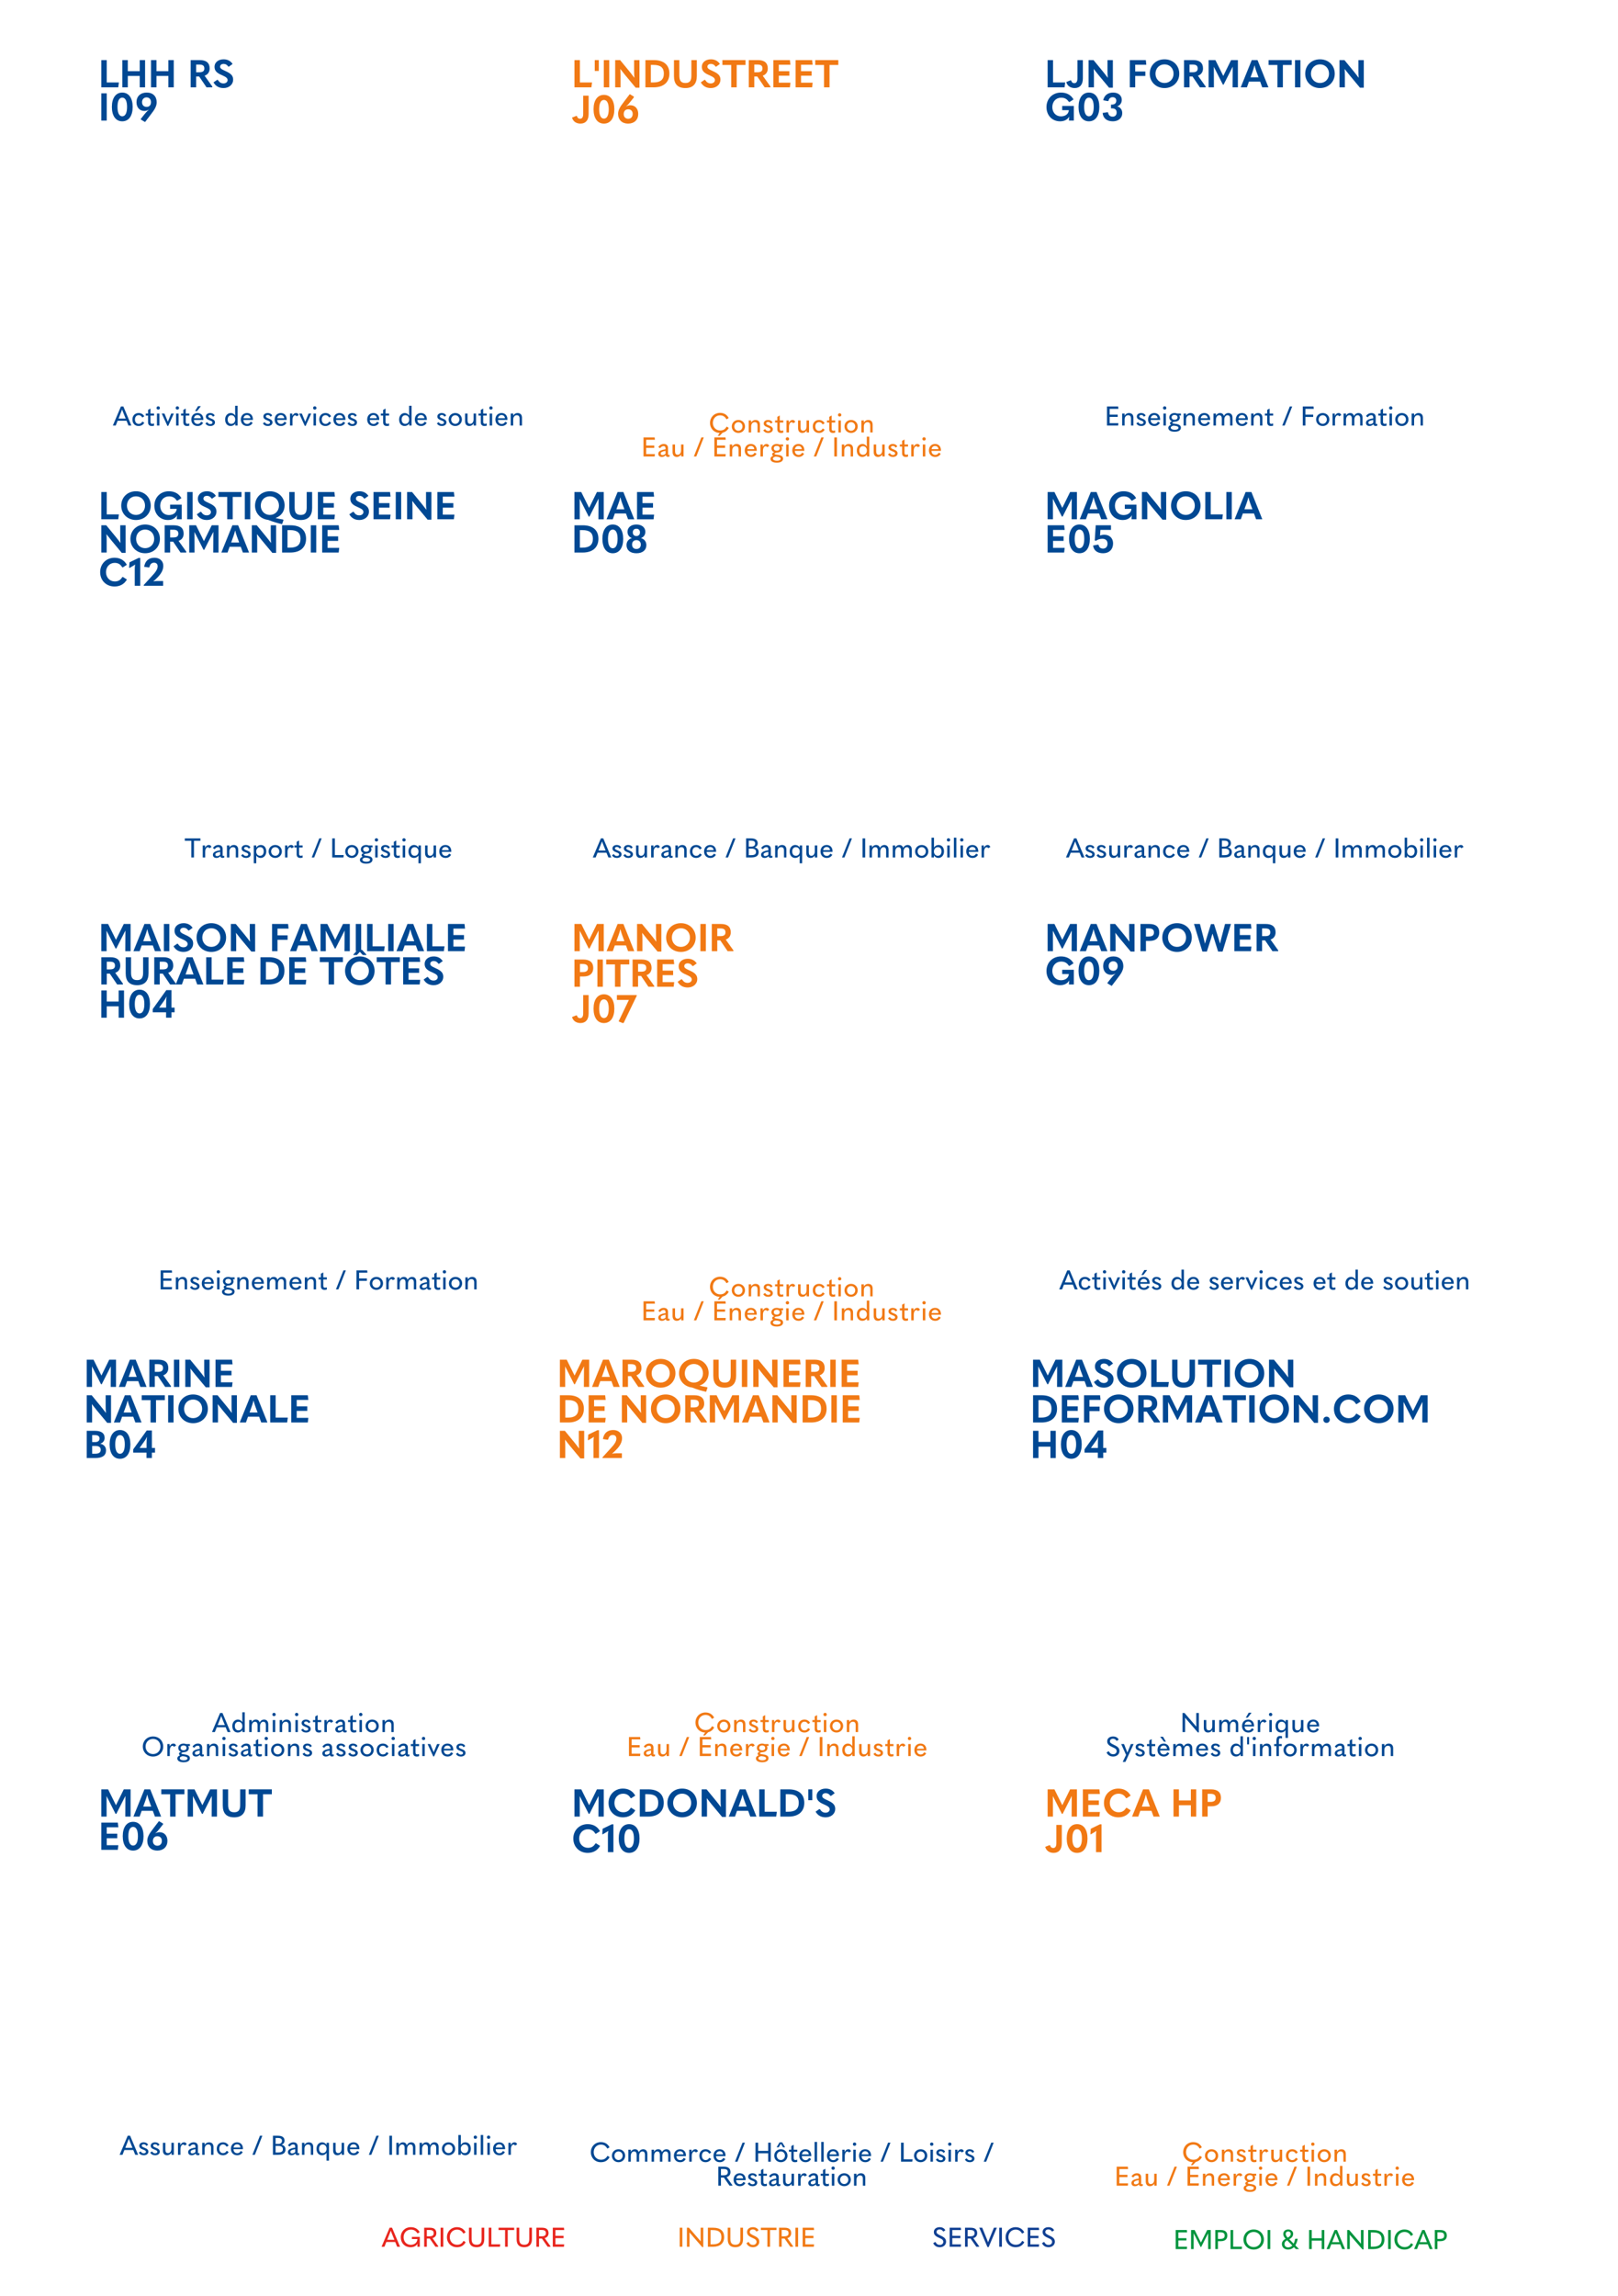 <svg preserveAspectRatio="none" height="595.276pt" viewBox="0 0 419.528 595.276" width="419.528pt" xmlns="http://www.w3.org/2000/svg" xmlns:xlink="http://www.w3.org/1999/xlink"><symbol id="a" overflow="visible"/><symbol id="b" overflow="visible"><path d="m.594-4.938v4.938h2.89l.063-.609h-2.266v-1.625h2.094v-.594h-2.094v-1.5h2.266l-.063-.61zm0 0"/></symbol><symbol id="c" overflow="visible"><path d="m3.141-1.703-1.625-3.235h-.922v4.938h.672v-4.063h.015l1.797 3.532h.125l1.797-3.532h.016v4.063h.672v-4.938h-.907l-1.625 3.235zm0 0"/></symbol><symbol id="d" overflow="visible"><path d="m.594 0h.687v-2.047h.766c1.062 0 1.672-.531 1.672-1.437 0-.954-.578-1.454-1.688-1.454h-1.437zm.687-2.641v-1.703h.625c.766 0 1.125.25 1.125.86 0 .578-.343.843-1.125.843zm0 0"/></symbol><symbol id="e" overflow="visible"><path d="m.594-4.938v4.938h2.906l.078-.625h-2.297v-4.313zm0 0"/></symbol><symbol id="f" overflow="visible"><path d="m3.016.125c1.531 0 2.64-1.125 2.64-2.594s-1.093-2.609-2.64-2.609c-1.563 0-2.657 1.14-2.657 2.609s1.11 2.594 2.657 2.594zm0-.641c-1.125 0-1.938-.859-1.938-1.953 0-1.125.797-1.969 1.938-1.969 1.125 0 1.922.844 1.922 1.969 0 1.094-.797 1.953-1.922 1.953zm0 0"/></symbol><symbol id="g" overflow="visible"><path d="m.594-4.938v4.938h.687v-4.938zm0 0"/></symbol><symbol id="h" overflow="visible"/><symbol id="i" overflow="visible"><path d="m4.813 0-.969-.969c.281-.437.484-1 .625-1.703h-.61l-.062.031c-.078.485-.203.891-.391 1.235l-1.14-1.157c.687-.343 1.015-.812 1.015-1.421 0-.625-.531-1.094-1.281-1.094-.766 0-1.281.469-1.281 1.172 0 .39.187.812.609 1.234-.656.344-.969.813-.969 1.375.016.828.657 1.422 1.594 1.422.594 0 1.11-.203 1.531-.625l.485.5zm-2.797-4.563c.39 0 .64.266.64.61 0 .375-.187.672-.781 1-.234-.25-.531-.641-.531-.969 0-.375.25-.641.672-.641zm-.047 4.125c-.547 0-.938-.359-.938-.875-.015-.406.203-.703.688-.968l1.344 1.359c-.297.313-.672.484-1.094.484zm0 0"/></symbol><symbol id="j" overflow="visible"><path d="m.594 0h.687v-2.188h2.594v2.188h.672v-4.938h-.672v2.125h-2.594v-2.125h-.687zm0 0"/></symbol><symbol id="k" overflow="visible"><path d="m4.016 0h.75l-2.078-4.938h-.625l-2.094 4.938h.75l.484-1.234h2.313zm-2.578-1.797.578-1.469c.14-.328.234-.609.343-.89h.016c.078.281.188.562.328.89l.594 1.469zm0 0"/></symbol><symbol id="l" overflow="visible"><path d="m.594 0h.672v-2.438c0-.5 0-.875-.016-1.25h.031c.328.375.641.75.953 1.11l2.329 2.672h.265v-5.032h-.672v2.282c0 .5 0 .859.016 1.25h-.016c-.328-.391-.64-.75-.953-1.11l-2.094-2.422h-.515zm0 0"/></symbol><symbol id="m" overflow="visible"><path d="m.594 0h1.39c1.782 0 2.829-.922 2.829-2.5s-.985-2.438-2.829-2.438h-1.39zm.687-.625v-3.688h.61c1.531 0 2.203.563 2.203 1.813 0 1.281-.703 1.875-2.203 1.875zm0 0"/></symbol><symbol id="n" overflow="visible"><path d="m2.938.125c1.031 0 1.765-.406 2.281-1.297l-.469-.328-.125.031c-.375.672-.875.953-1.656.953-1.063 0-1.875-.828-1.875-1.953 0-1.14.797-1.969 1.859-1.969.735 0 1.25.297 1.641.985l.109.031.5-.328c-.484-.891-1.25-1.328-2.265-1.328-1.469 0-2.579 1.109-2.579 2.609s1.094 2.594 2.579 2.594zm0 0"/></symbol><symbol id="o" overflow="visible"><path d="m2.547.125c1.297 0 1.984-.75 1.984-2.078v-2.985h-.687v2.938c0 1.031-.406 1.484-1.297 1.484-.906 0-1.297-.453-1.297-1.484v-2.938h-.687v3c0 1.36.64 2.063 1.984 2.063zm0 0"/></symbol><symbol id="p" overflow="visible"><path d="m2.047.125c.937 0 1.609-.641 1.609-1.406 0-.688-.297-1.11-1.406-1.61-.875-.406-1.062-.593-1.062-.937 0-.391.296-.656.796-.656.422 0 .688.187.891.5l.125.031.469-.328c-.281-.5-.766-.797-1.469-.797-.953 0-1.516.547-1.516 1.25 0 .656.344 1.078 1.36 1.515.89.36 1.094.641 1.094 1.063s-.375.781-.891.781c-.5 0-.828-.203-1.125-.734l-.125-.031-.484.328c.406.734.953 1.031 1.734 1.031zm0 0"/></symbol><symbol id="q" overflow="visible"><path d="m1.75-4.328v4.328h.688v-4.328h1.671v-.61h-4.046v.61zm0 0"/></symbol><symbol id="r" overflow="visible"><path d="m2.75-2.234c.641-.172 1-.641 1-1.282 0-.968-.594-1.422-1.672-1.422h-1.484v4.938h.687v-2.125h.75l1.485 2.125h.703l.047-.109zm-1.469-2.11h.657c.765 0 1.125.219 1.125.828 0 .578-.344.813-1.125.813h-.657zm0 0"/></symbol><symbol id="s" overflow="visible"><path d="m2.906.125c.75 0 1.391-.266 1.813-.891l.015.016c-.046.125-.062.266-.062.453v.297h.625v-2.563h-2.047v.563h1.422v.047c-.047.969-.859 1.453-1.734 1.453-1.079 0-1.844-.828-1.844-1.969 0-1.14.797-1.969 1.89-1.969.766 0 1.266.297 1.688.938l.109.031.485-.328c-.485-.844-1.25-1.281-2.297-1.281-1.5 0-2.61 1.109-2.61 2.609 0 1.516 1.047 2.594 2.547 2.594zm0 0"/></symbol><symbol id="t" overflow="visible"><path d="m2.156.094h.313l2.125-5.032h-.766l-1.187 2.938c-.094.266-.203.531-.313.828h-.015c-.11-.297-.219-.578-.329-.844l-1.187-2.922h-.766zm0 0"/></symbol><symbol id="u" overflow="visible"><path d="m4.563-2.969-2.032-4.094h-1.765v7.063h1.375l-.016-5.297h.016l2.328 4.594h.187l2.328-4.594h.032l-.032 5.297h1.375v-7.063h-1.765l-2.016 4.094zm0 0"/></symbol><symbol id="v" overflow="visible"><path d="m5.531 0h1.61l-2.828-7.063h-1.5l-2.86 7.063h1.61l.531-1.5h2.89zm-3.031-2.594.594-1.656c.156-.438.312-.922.422-1.422h.031c.125.5.266.984.422 1.422l.609 1.656zm0 0"/></symbol><symbol id="w" overflow="visible"><path d="m2.375-5.797v5.797h1.422v-5.797h2.281v-1.266h-5.984v1.266zm0 0"/></symbol><symbol id="x" overflow="visible"><path d="m3.688.188c1.968 0 2.953-1.11 2.953-3.094v-4.157h-1.407v4.032c0 1.359-.468 1.906-1.546 1.906-1.094 0-1.579-.547-1.579-1.906v-4.032h-1.39v4.157c0 2.031.937 3.094 2.969 3.094zm0 0"/></symbol><symbol id="y" overflow="visible"><path d="m.766-7.063v7.063h4.281l.141-1.203h-3.016v-1.813h2.734v-1.172h-2.734v-1.671h3.016l-.141-1.204zm0 0"/></symbol><symbol id="z" overflow="visible"><path d="m3.25.188c1.688 0 2.703-1.407 2.703-3.735 0-2.297-1.015-3.719-2.703-3.719-1.672 0-2.687 1.422-2.687 3.719 0 2.328 1.015 3.735 2.687 3.735zm0-1.297c-.781 0-1.234-.875-1.234-2.438 0-1.562.453-2.406 1.234-2.406.797 0 1.25.844 1.25 2.406 0 1.563-.453 2.438-1.25 2.438zm0 0"/></symbol><symbol id="A" overflow="visible"><path d="m3 .188c1.594 0 2.625-.985 2.625-2.516 0-1.36-.828-2.25-2.047-2.25-.344 0-.719.109-1.078.297l-.016-.016c.438-.359.829-.812 1.157-1.25l.875-1.109-.047-.172-1.047-.625-1.5 1.969c-1.125 1.437-1.516 2.25-1.516 3.14 0 1.547 1.016 2.532 2.594 2.532zm.031-1.251c-.703 0-1.172-.484-1.172-1.218 0-.782.454-1.25 1.172-1.25.703 0 1.157.468 1.157 1.218s-.469 1.25-1.157 1.25zm0 0"/></symbol><symbol id="B" overflow="visible"><path d="m4.188.188c1.406 0 2.515-.594 3.218-1.813l-1.031-.656-.172.031c-.453.766-1.047 1.125-1.953 1.125-1.281 0-2.266-1.016-2.266-2.406 0-1.407.969-2.407 2.25-2.407.86 0 1.485.344 1.938 1.125l.172.047 1.047-.672c-.672-1.218-1.797-1.828-3.203-1.828-2.094 0-3.719 1.547-3.719 3.735 0 2.172 1.594 3.719 3.719 3.719zm0 0"/></symbol><symbol id="C" overflow="visible"><path d="m.766 0h2.172c2.531 0 4.046-1.328 4.046-3.563 0-2.218-1.437-3.5-4.031-3.5h-2.187zm1.406-1.266v-4.547h.687c1.829 0 2.688.704 2.688 2.235 0 1.594-.891 2.312-2.719 2.312zm0 0"/></symbol><symbol id="D" overflow="visible"><path d="m4.297.188c2.203 0 3.828-1.61 3.828-3.719 0-2.141-1.609-3.735-3.828-3.735-2.234 0-3.828 1.594-3.828 3.735 0 2.109 1.625 3.719 3.828 3.719zm0-1.313c-1.359 0-2.344-1.047-2.344-2.406 0-1.407.985-2.422 2.344-2.422s2.344 1.015 2.344 2.422c0 1.359-.985 2.406-2.344 2.406zm0 0"/></symbol><symbol id="E" overflow="visible"><path d="m.766 0h1.39v-2.969c0-.672-.015-1.172-.062-1.781h.015c.469.609.86 1.109 1.25 1.578l2.719 3.266h.985v-7.157h-1.391v2.797c0 .657.016 1.141.078 1.766h-.031c-.453-.625-.844-1.094-1.219-1.578l-2.453-2.985h-1.281zm0 0"/></symbol><symbol id="F" overflow="visible"><path d="m.766-7.063v7.063h4.39l.172-1.266h-3.156v-5.797zm0 0"/></symbol><symbol id="G" overflow="visible"><path d="m.563-4.25h1.046v-2.813h-1.046zm0 0"/></symbol><symbol id="H" overflow="visible"><path d="m2.922.188c1.453 0 2.484-.954 2.484-2.157 0-.953-.437-1.562-1.922-2.219-1.265-.562-1.453-.781-1.453-1.171 0-.407.328-.719.907-.719.531 0 .906.25 1.187.672l.172.047.969-.704c-.5-.75-1.282-1.203-2.328-1.203-1.422 0-2.36.844-2.36 1.922 0 .985.5 1.594 1.891 2.172 1.219.531 1.5.828 1.5 1.313 0 .468-.438.843-1.063.843s-1.062-.265-1.453-.89l-.172-.047-.968.672c.593 1.015 1.468 1.469 2.609 1.469zm0 0"/></symbol><symbol id="I" overflow="visible"><path d="m1.641 0h1.422v-7.219h-.422l-2.36 1.141-.109 1.39.125.063.766-.453c.25-.141.437-.25.64-.406l.031.015c-.062.344-.093.735-.093 1.047zm0 0"/></symbol><symbol id="J" overflow="visible"/><symbol id="K" overflow="visible"><path d="m.766 0h1.406v-2.953h3.094v2.953h1.39v-7.063h-1.39v2.875h-3.094v-2.875h-1.406zm0 0"/></symbol><symbol id="L" overflow="visible"><path d="m.766 0h1.422v-2.672h1c1.562 0 2.453-.812 2.453-2.187 0-1.438-.875-2.204-2.578-2.204h-2.297zm1.422-3.813v-2.093h.734c.906 0 1.344.312 1.344 1.047 0 .718-.422 1.046-1.344 1.046zm0 0"/></symbol><symbol id="M" overflow="visible"><path d="m1.406-1.766-.172-.047-1.093.438c.234.953 1.062 1.563 2.172 1.563 1.359 0 2.125-.891 2.125-2.485v-4.766h-1.407v4.735c0 .859-.297 1.25-.812 1.25-.422 0-.688-.235-.813-.688zm0 0"/></symbol><symbol id="N" overflow="visible"><path d="m4.375-3.016c.844-.297 1.313-.953 1.313-1.875 0-1.453-.891-2.172-2.547-2.172h-2.375v7.063h1.422v-2.813h.781l1.906 2.813h1.469l.062-.172zm-2.187-2.89h.796c.907 0 1.329.281 1.329 1.015 0 .703-.422.985-1.329.985h-.796zm0 0"/></symbol><symbol id="O" overflow="visible"><path d="m.766-7.063v7.063h1.406v-7.063zm0 0"/></symbol><symbol id="P" overflow="visible"><path d="m.766 0h2.187c1.922 0 2.813-.703 2.813-2 0-.906-.578-1.516-1.469-1.719v-.031c.672-.188 1.109-.766 1.109-1.469 0-1.187-.812-1.844-2.515-1.844h-2.125zm1.406-4.141v-1.812h.641c.89 0 1.265.297 1.265.875 0 .609-.39.937-1.187.937zm0 3.016v-2.016h.797c.969 0 1.422.328 1.422 1 0 .688-.438 1.016-1.5 1.016zm0 0"/></symbol><symbol id="Q" overflow="visible"><path d="m3.609 0h1.391v-1.406h.813v-1.219h-.813v-4.531h-1.328l-3.516 4.906v.844h3.453zm-1.796-2.625 1.343-1.875c.172-.234.328-.469.578-.984h.016c-.094.546-.125 1.046-.125 1.734v1.125zm0 0"/></symbol><symbol id="R" overflow="visible"><path d="m5.844-.313v-.046c1.453-.516 2.297-1.766 2.297-3.25 0-2.047-1.61-3.657-3.813-3.657-2.234 0-3.859 1.594-3.859 3.735 0 1.953 1.422 3.468 3.39 3.687 1.219.485 2.485.86 3.625 1.11l.36-1.063-.11-.14c-.64-.094-1.281-.219-1.89-.376zm-3.891-3.218c0-1.407 1-2.422 2.36-2.422 1.375 0 2.359 1.015 2.359 2.422 0 1.359-1 2.406-2.359 2.406-1.36 0-2.36-1.047-2.36-2.406zm0 0"/></symbol><symbol id="S" overflow="visible"><path d="m.094 0h5.015v-1.234h-1.421c-.407 0-.719.031-1.094.093l-.016-.031c.25-.203.422-.344.61-.531l.453-.453c1.015-1.016 1.515-1.985 1.515-3.032 0-1.218-.922-2.078-2.281-2.078-1.484 0-2.422.766-2.687 2.344l1.203.172.172-.078c.156-.75.546-1.156 1.187-1.156.609 0 .938.375.938.937 0 .719-.485 1.484-1.516 2.563l-2.078 2.281zm0 0"/></symbol><symbol id="T" overflow="visible"><path d="m.766-7.063v7.063h1.406v-2.953h2.625v-1.156h-2.625v-1.75h2.875l-.125-1.204zm0 0"/></symbol><symbol id="U" overflow="visible"><path d="m1.438.109c.484 0 .828-.375.828-.812 0-.469-.344-.813-.828-.813-.469 0-.829.344-.829.813 0 .437.344.812.829.812zm0 0"/></symbol><symbol id="V" overflow="visible"><path d="m4.297-8.453.766.828h.875l.078-.094-1.141-1.25h-1.172l-1.109 1.25.047.094h.89zm0 8.641c2.203 0 3.828-1.61 3.828-3.719 0-2.141-1.609-3.735-3.828-3.735-2.234 0-3.828 1.594-3.828 3.735 0 2.109 1.625 3.719 3.828 3.719zm0-1.313c-1.359 0-2.344-1.047-2.344-2.406 0-1.407.985-2.422 2.344-2.422s2.344 1.015 2.344 2.422c0 1.359-.985 2.406-2.344 2.406zm0 0"/></symbol><symbol id="W" overflow="visible"><path d="m3.203-5.813-2.672 5.579 1.094.437.234-.078 3.375-7v-.188h-5.14v1.25zm0 0"/></symbol><symbol id="X" overflow="visible"><path d="m2.281.094h1.157l1.062-3.297c.125-.406.25-.828.375-1.297h.047c.141.469.266.891.406 1.312l1.031 3.282h1.157l2.172-7.157h-1.532l-.922 3.532c-.109.453-.25.953-.359 1.531h-.031c-.156-.531-.297-1.031-.453-1.547l-1.094-3.484h-.797l-1.078 3.484c-.156.516-.313 1.016-.453 1.547h-.031c-.125-.578-.25-1.078-.375-1.531l-.922-3.532h-1.532zm0 0"/></symbol><symbol id="Y" overflow="visible"><path d="m3.984.188c1.047 0 1.86-.376 2.407-1.219h.015c-.062.218-.109.437-.109.703v.328h1.266v-3.797h-3.016v1.094h1.719v.031c-.094 1.047-.985 1.578-2.047 1.578-1.313 0-2.235-1.015-2.235-2.406 0-1.438.969-2.438 2.282-2.438.922 0 1.515.344 2 1.079l.172.046 1.046-.671c-.687-1.188-1.796-1.782-3.265-1.782-2.125 0-3.75 1.547-3.75 3.766 0 2.156 1.484 3.688 3.515 3.688zm0 0"/></symbol><symbol id="Z" overflow="visible"><path d="m2.641.375 1.5-1.969c.968-1.234 1.515-2.125 1.515-3.156 0-1.531-.984-2.516-2.578-2.516-1.625 0-2.656.985-2.656 2.5 0 1.375.844 2.266 2.047 2.266.344 0 .719-.094 1.078-.297l.031.031c-.437.344-.828.813-1.172 1.235l-.875 1.109.047.172zm.422-3.922c-.75 0-1.204-.484-1.204-1.234 0-.735.485-1.235 1.172-1.235.688 0 1.157.5 1.157 1.235 0 .75-.438 1.234-1.125 1.234zm0 0"/></symbol><symbol id="aa" overflow="visible"><path d="m2.859.188c1.657 0 2.579-.86 2.579-2.11 0-.891-.5-1.547-1.407-1.828.766-.281 1.141-.859 1.141-1.641 0-1.062-.859-1.875-2.313-1.875-1.453 0-2.312.813-2.312 1.875 0 .782.391 1.36 1.141 1.641-.907.281-1.391.937-1.391 1.828 0 1.25.906 2.11 2.562 2.11zm0-4.469c-.593 0-.937-.36-.937-.938 0-.594.359-.953.937-.953.563 0 .922.359.922.953 0 .578-.343.938-.922.938zm0 3.359c-.703 0-1.125-.437-1.125-1.141 0-.703.422-1.156 1.125-1.156.704 0 1.141.453 1.141 1.156 0 .704-.422 1.141-1.141 1.141zm0 0"/></symbol><symbol id="ab" overflow="visible"><path d="m2.875.188c1.563 0 2.578-1.016 2.578-2.547 0-1.344-.906-2.25-2.265-2.25-.375 0-.735.062-1.11.203l.094-1.469h2.734v-1.188h-3.953l-.25 3.922.297.11c.5-.36 1.063-.532 1.703-.532.813 0 1.313.485 1.313 1.266 0 .766-.453 1.281-1.157 1.281-.656 0-1.046-.328-1.156-.937l-.172-.094-1.265.234c.172 1.297 1.109 2.001 2.609 2.001zm0 0"/></symbol><symbol id="ac" overflow="visible"><path d="m2.953.188c1.422 0 2.422-.86 2.422-2.11 0-.891-.5-1.578-1.328-1.766.75-.234 1.203-.89 1.203-1.687 0-1.125-.891-1.891-2.234-1.891-1.391 0-2.313.735-2.578 2l1.203.219.172-.078c.109-.594.5-.938 1.062-.938.594 0 .953.344.953.891 0 .672-.406 1.031-1.187 1.031h-.188v.969h.25c.797 0 1.219.375 1.219 1.078 0 .641-.391 1.078-1.047 1.078-.641 0-1.094-.39-1.172-1.078l-.172-.078-1.25.203c.157 1.391 1.094 2.157 2.672 2.157zm0 0"/></symbol><symbol id="ad" overflow="visible"><path d="m4.016 0h.75l-2.078-4.938h-.625l-2.094 4.938h.75l.484-1.234h2.313zm-2.578-1.797.578-1.469c.14-.328.234-.609.343-.89h.016c.078.281.188.562.328.89l.594 1.469zm0 0"/></symbol><symbol id="ae" overflow="visible"><path d="m1.484.125c.719 0 1.204-.391 1.204-.922 0-.453-.25-.734-1.032-1.031-.609-.235-.687-.36-.687-.547 0-.188.172-.359.5-.359.312 0 .562.156.672.421h.062l.406-.265c-.171-.406-.593-.656-1.156-.656-.703 0-1.125.406-1.125.875 0 .437.203.734 1.031 1.031.579.203.688.344.688.547 0 .25-.219.406-.578.406-.328 0-.594-.172-.766-.484h-.047l-.453.296c.266.454.703.688 1.281.688zm0 0"/></symbol><symbol id="af" overflow="visible"><path d="m3.375 0v-3.109h-.641v1.546c0 .672-.359 1.125-.875 1.125-.453 0-.687-.281-.687-.875v-1.796h-.641v1.984c0 .812.422 1.25 1.11 1.25.437 0 .843-.219 1.109-.656v.531zm0 0"/></symbol><symbol id="ag" overflow="visible"><path d="m.531 0h.641v-1.453c0-.766.344-1.203.687-1.203.172 0 .266.062.344.234l.063.016.531-.297c-.125-.375-.359-.531-.672-.531-.406 0-.734.203-1 .734v-.609h-.594zm0 0"/></symbol><symbol id="ah" overflow="visible"><path d="m3.188-.438c-.094.032-.125.047-.188.047-.109 0-.156-.047-.156-.187v-1.594c0-.687-.406-1.062-1.11-1.062-.578 0-1.109.312-1.406.796l.422.282.063-.016c.234-.328.515-.516.875-.516.343 0 .515.188.515.641v.188c-1.359.187-1.89.578-1.89 1.156 0 .5.343.828.906.828.39 0 .703-.125 1.031-.453.031.265.203.437.531.437.188 0 .297-.015.469-.078v-.437zm-2.235-.312c0-.344.328-.547 1.25-.703v.734c-.219.235-.5.36-.812.36-.282 0-.438-.141-.438-.391zm0 0"/></symbol><symbol id="ai" overflow="visible"><path d="m.531-3.109v3.109h.641v-1.547c0-.672.375-1.125.922-1.125.5 0 .734.281.734.906v1.766h.625v-2.016c0-.781-.422-1.218-1.156-1.218-.469 0-.859.234-1.125.671v-.546zm0 0"/></symbol><symbol id="aj" overflow="visible"><path d="m1.906.125c.61 0 1.157-.281 1.469-.844l-.469-.297-.047.016c-.25.406-.531.578-.937.578-.563 0-.969-.437-.969-1.141 0-.687.406-1.125.969-1.125.375 0 .656.172.922.579l.062.015.469-.297c-.328-.578-.859-.843-1.469-.843-.953 0-1.609.687-1.609 1.671 0 1.016.625 1.688 1.609 1.688zm0 0"/></symbol><symbol id="ak" overflow="visible"><path d="m3.406-1.453c.016-.047.016-.063.016-.11 0-1.062-.625-1.671-1.531-1.671-.938 0-1.594.671-1.594 1.687 0 .984.656 1.672 1.625 1.672.641 0 1.141-.281 1.437-.828l-.468-.266-.063.016c-.234.375-.5.547-.89.547-.547 0-.969-.391-.969-1v-.047zm-1.515-1.266c.5 0 .828.313.875.828h-1.782c.079-.531.438-.828.907-.828zm0 0"/></symbol><symbol id="al" overflow="visible"/><symbol id="am" overflow="visible"><path d="m2.641-4.938h-.625l-1.953 4.938h.64zm0 0"/></symbol><symbol id="an" overflow="visible"><path d="m.594 0h1.328c1.328 0 1.937-.469 1.937-1.406 0-.641-.406-1.078-1.015-1.203v-.032c.469-.125.765-.531.765-1.015 0-.828-.562-1.282-1.718-1.282h-1.297zm.687-2.813v-1.546h.563c.781 0 1.094.25 1.094.734 0 .547-.329.812-1.016.812zm0 2.219v-1.703h.688c.828 0 1.203.281 1.203.859 0 .579-.359.844-1.281.844zm0 0"/></symbol><symbol id="ao" overflow="visible"><path d="m2.891 1.516h.64v-4.625h-.625v.546c-.265-.437-.687-.671-1.156-.671-.812 0-1.453.671-1.453 1.671 0 1.032.578 1.688 1.437 1.688.485 0 .922-.25 1.172-.625 0 .328-.015.672-.015 1zm-1-1.954c-.578 0-.938-.421-.938-1.125 0-.671.375-1.109.953-1.109.594 0 1 .469 1 1.125s-.39 1.109-1.015 1.109zm0 0"/></symbol><symbol id="ap" overflow="visible"><path d="m.594-4.938v4.938h.687v-4.938zm0 0"/></symbol><symbol id="aq" overflow="visible"><path d="m4.375-3.234c-.437 0-.875.234-1.141.765-.14-.5-.484-.765-1-.765-.453 0-.812.234-1.062.671v-.546h-.641v3.109h.641v-1.5c0-.672.359-1.172.844-1.172.437 0 .672.281.672.922v1.75h.64v-1.5c0-.672.36-1.172.828-1.172.453 0 .688.281.688.922v1.75h.625v-2.016c0-.781-.422-1.218-1.094-1.218zm0 0"/></symbol><symbol id="ar" overflow="visible"><path d="m2.016.125c.968 0 1.718-.734 1.718-1.688 0-.937-.734-1.671-1.718-1.671-.985 0-1.719.734-1.719 1.671 0 .954.734 1.688 1.719 1.688zm0-.563c-.61 0-1.063-.484-1.063-1.125 0-.609.453-1.109 1.063-1.109.609 0 1.062.5 1.062 1.109 0 .641-.469 1.125-1.062 1.125zm0 0"/></symbol><symbol id="as" overflow="visible"><path d="m2.297.125c.859 0 1.469-.703 1.469-1.703 0-1.016-.578-1.656-1.422-1.656-.485 0-.891.234-1.172.671v-2.562h-.641v5.125h.625v-.531c.235.406.688.656 1.141.656zm-.141-.563c-.593 0-1-.453-1-1.109s.422-1.125 1.016-1.125.937.406.937 1.094c0 .703-.359 1.14-.953 1.14zm0 0"/></symbol><symbol id="at" overflow="visible"><path d="m.859-4.125c.25 0 .438-.172.438-.422 0-.234-.188-.437-.438-.437s-.437.187-.437.437.187.422.437.422zm-.328 4.125h.641v-3.109h-.641zm0 0"/></symbol><symbol id="au" overflow="visible"><path d="m.531 0h.641v-5.125h-.641zm0 0"/></symbol><symbol id="av" overflow="visible"><path d="m2.938.125c1.031 0 1.765-.406 2.281-1.297l-.469-.328-.125.031c-.375.672-.875.953-1.656.953-1.063 0-1.875-.828-1.875-1.953 0-1.14.797-1.969 1.859-1.969.735 0 1.25.297 1.641.985l.109.031.5-.328c-.484-.891-1.25-1.328-2.265-1.328-1.469 0-2.579 1.109-2.579 2.609s1.094 2.594 2.579 2.594zm0 0"/></symbol><symbol id="aw" overflow="visible"><path d="m.594 0h.687v-2.188h2.594v2.188h.672v-4.938h-.672v2.125h-2.594v-2.125h-.687zm0 0"/></symbol><symbol id="ax" overflow="visible"><path d="m2.016-4.672.562.938h.469l.047-.047-.735-1.235h-.687l-.734 1.235.046.047h.469zm0 4.797c.968 0 1.718-.734 1.718-1.688 0-.937-.734-1.671-1.718-1.671-.985 0-1.719.734-1.719 1.671 0 .954.734 1.688 1.719 1.688zm0-.563c-.61 0-1.063-.484-1.063-1.125 0-.609.453-1.109 1.063-1.109.609 0 1.062.5 1.062 1.109 0 .641-.469 1.125-1.062 1.125zm0 0"/></symbol><symbol id="ay" overflow="visible"><path d="m2.219-.516-.063-.015c-.125.062-.25.093-.375.093-.343 0-.468-.14-.468-.562v-1.578h.921v-.531h-.921v-1.25h-.094l-.531.312v.938h-.594v.531h.594v1.75c0 .625.343.953.953.953.218 0 .422-.031.593-.094zm0 0"/></symbol><symbol id="az" overflow="visible"><path d="m.594-4.938v4.938h2.906l.078-.625h-2.297v-4.313zm0 0"/></symbol><symbol id="aA" overflow="visible"><path d="m2.75-2.234c.641-.172 1-.641 1-1.282 0-.968-.594-1.422-1.672-1.422h-1.484v4.938h.687v-2.125h.75l1.485 2.125h.703l.047-.109zm-1.469-2.11h.657c.765 0 1.125.219 1.125.828 0 .578-.344.813-1.125.813h-.657zm0 0"/></symbol><symbol id="aB" overflow="visible"><path d="m.594-4.938v4.938h2.89l.063-.609h-2.266v-1.625h2.094v-.594h-2.094v-1.5h2.266l-.063-.61zm0 0"/></symbol><symbol id="aC" overflow="visible"><path d="m1.453-5.344h.5l.828-.875-.015-.047h-.672zm-.859.406v4.938h2.89l.063-.609h-2.266v-1.625h2.094v-.594h-2.094v-1.5h2.266l-.063-.61zm0 0"/></symbol><symbol id="aD" overflow="visible"><path d="m1.719 1.609c1.015 0 1.625-.39 1.625-1.046 0-.563-.438-.876-1.453-1.001-.578-.078-.766-.14-.766-.265 0-.156.203-.25.813-.313.703-.078 1.125-.484 1.125-1.062 0-.219-.063-.391-.157-.563l.391.047.062-.047-.015-.468h-.985c-.187-.079-.406-.125-.656-.125-.797 0-1.375.468-1.375 1.125 0 .468.281.859.735 1.015-.375.094-.547.25-.547.5 0 .172.093.313.281.422-.453.141-.719.422-.719.766 0 .64.625 1.015 1.641 1.015zm-.016-3.093c-.469 0-.765-.25-.765-.625 0-.391.296-.641.765-.641s.766.25.766.641c0 .375-.297.625-.766.625zm.031 2.593c-.609 0-1.015-.218-1.015-.546 0-.266.25-.438.719-.532.078.016.203.032.296.032.625.062.969.218.969.515 0 .344-.328.531-.969.531zm0 0"/></symbol><symbol id="aE" overflow="visible"><path d="m1.734.125c.485 0 .954-.25 1.188-.656v.531h.609v-5.125h-.64v1.547c0 .344 0 .687.015 1.015-.265-.437-.687-.671-1.156-.671-.812 0-1.453.687-1.453 1.671 0 1.032.578 1.688 1.437 1.688zm.157-.563c-.578 0-.938-.421-.938-1.125 0-.671.375-1.109.953-1.109.594 0 1 .469 1 1.125s-.39 1.109-1.015 1.109zm0 0"/></symbol><symbol id="aF" overflow="visible"><path d="m3.016.125c1.531 0 2.64-1.125 2.64-2.594s-1.093-2.609-2.64-2.609c-1.563 0-2.657 1.14-2.657 2.609s1.11 2.594 2.657 2.594zm0-.641c-1.125 0-1.938-.859-1.938-1.953 0-1.125.797-1.969 1.938-1.969 1.125 0 1.922.844 1.922 1.969 0 1.094-.797 1.953-1.922 1.953zm0 0"/></symbol><symbol id="aG" overflow="visible"><path d="m1.516.094h.218l1.454-3.203h-.688l-.859 2.109h-.016l-.875-2.109h-.703zm0 0"/></symbol><symbol id="aH" overflow="visible"><path d="m.594 0h.672v-2.438c0-.5 0-.875-.016-1.25h.031c.328.375.641.75.953 1.11l2.329 2.672h.265v-5.032h-.672v2.282c0 .5 0 .859.016 1.25h-.016c-.328-.391-.64-.75-.953-1.11l-2.094-2.422h-.515zm0 0"/></symbol><symbol id="aI" overflow="visible"><path d="m2.734-4.969-.031-.047h-.672l-.765 1.282h.515zm.672 3.516c.016-.047.016-.063.016-.11 0-1.062-.625-1.671-1.531-1.671-.938 0-1.594.671-1.594 1.687 0 .984.656 1.672 1.625 1.672.641 0 1.141-.281 1.437-.828l-.468-.266-.063.016c-.234.375-.5.547-.89.547-.547 0-.969-.391-.969-1v-.047zm-1.515-1.266c.5 0 .828.313.875.828h-1.782c.079-.531.438-.828.907-.828zm0 0"/></symbol><symbol id="aJ" overflow="visible"><path d="m2.047.125c.937 0 1.609-.641 1.609-1.406 0-.688-.297-1.11-1.406-1.61-.875-.406-1.062-.593-1.062-.937 0-.391.296-.656.796-.656.422 0 .688.187.891.5l.125.031.469-.328c-.281-.5-.766-.797-1.469-.797-.953 0-1.516.547-1.516 1.25 0 .656.344 1.078 1.36 1.515.89.36 1.094.641 1.094 1.063s-.375.781-.891.781c-.5 0-.828-.203-1.125-.734l-.125-.031-.484.328c.406.734.953 1.031 1.734 1.031zm0 0"/></symbol><symbol id="aK" overflow="visible"><path d="m.484 1.516h.704l2.125-4.625h-.719l-.891 2.187h-.015l-.86-2.187h-.734l1.265 2.812zm0 0"/></symbol><symbol id="aL" overflow="visible"><path d="m2.484-3.734-.765-1.282h-.672l-.031.047.968 1.235zm.922 2.281c.016-.047.016-.063.016-.11 0-1.062-.625-1.671-1.531-1.671-.938 0-1.594.671-1.594 1.687 0 .984.656 1.672 1.625 1.672.641 0 1.141-.281 1.437-.828l-.468-.266-.063.016c-.234.375-.5.547-.89.547-.547 0-.969-.391-.969-1v-.047zm-1.515-1.266c.5 0 .828.313.875.828h-1.782c.079-.531.438-.828.907-.828zm0 0"/></symbol><symbol id="aM" overflow="visible"><path d="m.344-3.031h.515v-1.907h-.515zm0 0"/></symbol><symbol id="aN" overflow="visible"><path d="m2.094-4.547.062-.031.032-.547c-.157-.047-.344-.078-.485-.078-.687 0-.984.344-.984 1.344v.75h-.594v.531h.594v2.578h.64v-2.578h.75v-.531h-.75v-.782c0-.578.11-.734.407-.734.093 0 .218.016.328.078zm0 0"/></symbol><symbol id="aO" overflow="visible"><path d="m.594-4.938v4.938h.687v-2.219h2.016v-.609h-2.016v-1.5h2.157l-.063-.61zm0 0"/></symbol><symbol id="aP" overflow="visible"><path d="m1.75-4.328v4.328h.688v-4.328h1.671v-.61h-4.046v.61zm0 0"/></symbol><symbol id="aQ" overflow="visible"><path d="m.531 1.516h.641v-2.016c.234.391.687.625 1.125.625.859 0 1.469-.703 1.469-1.703s-.578-1.656-1.422-1.656c-.485 0-.891.234-1.172.671v-.546h-.641zm1.625-1.954c-.593 0-1-.453-1-1.109s.422-1.125 1.016-1.125.937.406.937 1.094c0 .703-.359 1.14-.953 1.14zm0 0"/></symbol><use fill="#fff" x="399.353" xlink:href="#a" y="573.319"/><g fill="#00943d"><use x="304.249" xlink:href="#b" y="583.062"/><use x="308.237" xlink:href="#c" y="583.062"/><use x="314.515" xlink:href="#d" y="583.062"/><use x="318.469" xlink:href="#e" y="583.062"/></g><g fill="#00943d"><use x="322.058" xlink:href="#f" y="583.062"/><use x="328.079" xlink:href="#g" y="583.062"/><use x="329.951" xlink:href="#h" y="583.062"/><use x="332.018" xlink:href="#i" y="583.062"/><use x="336.767" xlink:href="#h" y="583.062"/><use x="338.834" xlink:href="#j" y="583.062"/><use x="343.982" xlink:href="#k" y="583.062"/><use x="348.717" xlink:href="#l" y="583.062"/><use x="354.151" xlink:href="#m" y="583.062"/><use x="359.326" xlink:href="#g" y="583.062"/><use x="361.198" xlink:href="#n" y="583.062"/></g><g fill="#00943d"><use x="366.694" xlink:href="#k" y="583.062"/><use x="371.43" xlink:href="#d" y="583.062"/></g><g fill="#f17914"><use x="175.647" xlink:href="#g" y="582.458"/><use x="177.519" xlink:href="#l" y="582.458"/><use x="182.953" xlink:href="#m" y="582.458"/><use x="188.128" xlink:href="#o" y="582.458"/><use x="193.219" xlink:href="#p" y="582.458"/></g><g fill="#f17914"><use x="197.221" xlink:href="#q" y="582.458"/><use x="201.398" xlink:href="#r" y="582.458"/><use x="205.658" xlink:href="#g" y="582.458"/><use x="207.53" xlink:href="#b" y="582.458"/></g><use fill="#e8251d" x="98.963" xlink:href="#k" y="582.458"/><g fill="#e8251d"><use x="103.552" xlink:href="#s" y="582.458"/><use x="109.391" xlink:href="#r" y="582.458"/><use x="113.651" xlink:href="#g" y="582.458"/><use x="115.523" xlink:href="#n" y="582.458"/><use x="121.033" xlink:href="#o" y="582.458"/><use x="126.125" xlink:href="#e" y="582.458"/></g><g fill="#e8251d"><use x="129.212" xlink:href="#q" y="582.458"/><use x="133.388" xlink:href="#o" y="582.458"/><use x="138.48" xlink:href="#r" y="582.458"/><use x="142.74" xlink:href="#b" y="582.458"/></g><g fill="#114093"><use x="241.651" xlink:href="#p" y="582.458"/><use x="245.639" xlink:href="#b" y="582.458"/><use x="249.627" xlink:href="#r" y="582.458"/></g><g fill="#114093"><use x="253.88" xlink:href="#t" y="582.458"/><use x="258.504" xlink:href="#g" y="582.458"/><use x="260.376" xlink:href="#n" y="582.458"/><use x="265.886" xlink:href="#b" y="582.458"/></g><use fill="#114093" x="269.854" xlink:href="#p" y="582.458"/><g fill="#004893"><use x="25.5" xlink:href="#u" y="470.946"/><use x="34.639" xlink:href="#v" y="470.946"/><use x="41.73" xlink:href="#w" y="470.946"/><use x="47.903" xlink:href="#u" y="470.946"/><use x="57.042" xlink:href="#x" y="470.946"/><use x="64.403" xlink:href="#w" y="470.946"/></g><g fill="#004893"><use x="25.5" xlink:href="#y" y="479.565"/><use x="31.263" xlink:href="#z" y="479.565"/><use x="37.785" xlink:href="#A" y="479.565"/></g><g fill="#004893"><use x="31.048" xlink:href="#ad" y="558.617"/><use x="35.789" xlink:href="#ae" y="558.617"/><use x="38.746" xlink:href="#ae" y="558.617"/><use x="41.704" xlink:href="#af" y="558.617"/><use x="45.619" xlink:href="#ag" y="558.617"/><use x="48.471" xlink:href="#ah" y="558.617"/><use x="51.897" xlink:href="#ai" y="558.617"/><use x="55.903" xlink:href="#aj" y="558.617"/><use x="59.574" xlink:href="#ak" y="558.617"/><use x="63.314" xlink:href="#al" y="558.617"/><use x="65.384" xlink:href="#am" y="558.617"/><use x="68.103" xlink:href="#al" y="558.617"/><use x="70.173" xlink:href="#an" y="558.617"/><use x="74.34" xlink:href="#ah" y="558.617"/><use x="77.766" xlink:href="#ai" y="558.617"/><use x="81.772" xlink:href="#ao" y="558.617"/><use x="85.848" xlink:href="#af" y="558.617"/><use x="89.763" xlink:href="#ak" y="558.617"/><use x="93.504" xlink:href="#al" y="558.617"/><use x="95.573" xlink:href="#am" y="558.617"/><use x="98.293" xlink:href="#al" y="558.617"/><use x="100.362" xlink:href="#ap" y="558.617"/><use x="102.236" xlink:href="#aq" y="558.617"/><use x="108.263" xlink:href="#aq" y="558.617"/><use x="114.289" xlink:href="#ar" y="558.617"/><use x="118.316" xlink:href="#as" y="558.617"/><use x="122.392" xlink:href="#at" y="558.617"/><use x="124.112" xlink:href="#au" y="558.617"/><use x="125.832" xlink:href="#at" y="558.617"/><use x="127.552" xlink:href="#ak" y="558.617"/><use x="131.293" xlink:href="#ag" y="558.617"/></g><g fill="#004893"><use x="148.185" xlink:href="#u" y="470.946"/><use x="157.324" xlink:href="#B" y="470.946"/><use x="165.125" xlink:href="#C" y="470.946"/><use x="172.576" xlink:href="#D" y="470.946"/><use x="181.165" xlink:href="#E" y="470.946"/><use x="189.006" xlink:href="#v" y="470.946"/><use x="196.097" xlink:href="#F" y="470.946"/><use x="201.56" xlink:href="#C" y="470.946"/><use x="209.011" xlink:href="#G" y="470.946"/><use x="211.159" xlink:href="#H" y="470.946"/></g><g fill="#004893"><use x="148.185" xlink:href="#B" y="480.164"/><use x="155.986" xlink:href="#I" y="480.164"/><use x="159.871" xlink:href="#z" y="480.164"/></g><g fill="#004893"><use x="152.843" xlink:href="#av" y="560.415"/><use x="158.359" xlink:href="#ar" y="560.415"/><use x="162.386" xlink:href="#aq" y="560.415"/><use x="168.413" xlink:href="#aq" y="560.415"/><use x="174.439" xlink:href="#ak" y="560.415"/><use x="178.18" xlink:href="#ag" y="560.415"/><use x="181.032" xlink:href="#aj" y="560.415"/><use x="184.703" xlink:href="#ak" y="560.415"/><use x="188.443" xlink:href="#al" y="560.415"/><use x="190.513" xlink:href="#am" y="560.415"/><use x="193.233" xlink:href="#al" y="560.415"/><use x="195.302" xlink:href="#aw" y="560.415"/><use x="200.455" xlink:href="#ax" y="560.415"/><use x="204.482" xlink:href="#ay" y="560.415"/><use x="206.943" xlink:href="#ak" y="560.415"/><use x="210.683" xlink:href="#au" y="560.415"/><use x="212.403" xlink:href="#au" y="560.415"/><use x="214.123" xlink:href="#ak" y="560.415"/><use x="217.864" xlink:href="#ag" y="560.415"/><use x="220.716" xlink:href="#at" y="560.415"/><use x="222.436" xlink:href="#ak" y="560.415"/><use x="226.177" xlink:href="#al" y="560.415"/><use x="228.246" xlink:href="#am" y="560.415"/><use x="230.966" xlink:href="#al" y="560.415"/><use x="233.035" xlink:href="#az" y="560.415"/><use x="236.699" xlink:href="#ar" y="560.415"/><use x="240.726" xlink:href="#at" y="560.415"/><use x="242.446" xlink:href="#ae" y="560.415"/><use x="245.403" xlink:href="#at" y="560.415"/><use x="247.123" xlink:href="#ag" y="560.415"/><use x="249.976" xlink:href="#ae" y="560.415"/><use x="252.933" xlink:href="#al" y="560.415"/><use x="255.002" xlink:href="#am" y="560.415"/><use x="257.722" xlink:href="#al" y="560.415"/></g><g fill="#004893"><use x="185.654" xlink:href="#aA" y="566.637"/><use x="189.919" xlink:href="#ak" y="566.637"/><use x="193.659" xlink:href="#ae" y="566.637"/><use x="196.616" xlink:href="#ay" y="566.637"/><use x="199.077" xlink:href="#ah" y="566.637"/><use x="202.503" xlink:href="#af" y="566.637"/><use x="206.419" xlink:href="#ag" y="566.637"/><use x="209.271" xlink:href="#ah" y="566.637"/><use x="212.697" xlink:href="#ay" y="566.637"/><use x="215.158" xlink:href="#at" y="566.637"/><use x="216.878" xlink:href="#ar" y="566.637"/><use x="220.905" xlink:href="#ai" y="566.637"/></g><g fill="#f17914"><use x="270.871" xlink:href="#u" y="470.946"/><use x="280.01" xlink:href="#y" y="470.946"/><use x="285.773" xlink:href="#B" y="470.946"/><use x="293.573" xlink:href="#v" y="470.946"/><use x="300.665" xlink:href="#J" y="470.946"/><use x="303.511" xlink:href="#K" y="470.946"/><use x="310.942" xlink:href="#L" y="470.946"/></g><g fill="#f17914"><use x="270.871" xlink:href="#M" y="480.164"/><use x="276.025" xlink:href="#z" y="480.164"/><use x="282.547" xlink:href="#I" y="480.164"/></g><use fill="#f17914" x="306.427" xlink:href="#av" y="560.415"/><use fill="#f17914" x="312.128" xlink:href="#ar" y="560.415"/><use fill="#f17914" x="316.277" xlink:href="#ai" y="560.415"/><use fill="#f17914" x="320.384" xlink:href="#ae" y="560.415"/><g fill="#f17914"><use x="323.554" xlink:href="#ay" y="560.415"/><use x="326.085" xlink:href="#ag" y="560.415"/></g><use fill="#f17914" x="329.082" xlink:href="#af" y="560.415"/><use fill="#f17914" x="333.129" xlink:href="#aj" y="560.415"/><g fill="#f17914"><use x="337.011" xlink:href="#ay" y="560.415"/><use x="339.542" xlink:href="#at" y="560.415"/></g><use fill="#f17914" x="341.349" xlink:href="#ar" y="560.415"/><use fill="#f17914" x="345.499" xlink:href="#ai" y="560.415"/><use fill="#f17914" x="349.507" xlink:href="#al" y="560.415"/><use fill="#f17914" x="288.946" xlink:href="#aB" y="566.637"/><use fill="#f17914" x="293.053" xlink:href="#ah" y="566.637"/><g fill="#f17914"><use x="296.542" xlink:href="#af" y="566.637"/><use x="300.457" xlink:href="#al" y="566.637"/><use x="302.527" xlink:href="#am" y="566.637"/><use x="305.246" xlink:href="#al" y="566.637"/><use x="307.316" xlink:href="#aC" y="566.637"/></g><use fill="#f17914" x="311.365" xlink:href="#ai" y="566.637"/><use fill="#f17914" x="315.487" xlink:href="#ak" y="566.637"/><use fill="#f17914" x="319.336" xlink:href="#ag" y="566.637"/><use fill="#f17914" x="322.382" xlink:href="#aD" y="566.637"/><use fill="#f17914" x="325.998" xlink:href="#at" y="566.637"/><g fill="#f17914"><use x="327.816" xlink:href="#ak" y="566.637"/><use x="331.556" xlink:href="#al" y="566.637"/><use x="333.626" xlink:href="#am" y="566.637"/><use x="336.345" xlink:href="#al" y="566.637"/><use x="338.415" xlink:href="#ap" y="566.637"/></g><use fill="#f17914" x="340.421" xlink:href="#ai" y="566.637"/><use fill="#f17914" x="344.546" xlink:href="#aE" y="566.637"/><use fill="#f17914" x="348.695" xlink:href="#af" y="566.637"/><use fill="#f17914" x="352.727" xlink:href="#ae" y="566.637"/><use fill="#f17914" x="355.897" xlink:href="#ay" y="566.637"/><use fill="#f17914" x="358.429" xlink:href="#ag" y="566.637"/><use fill="#f17914" x="361.426" xlink:href="#at" y="566.637"/><use fill="#f17914" x="363.244" xlink:href="#ak" y="566.637"/><g fill="#004893"><g><use x="21.725" xlink:href="#u" y="359.556"/><use x="30.864" xlink:href="#v" y="359.556"/><use x="37.955" xlink:href="#N" y="359.556"/><use x="44.328" xlink:href="#O" y="359.556"/><use x="47.274" xlink:href="#E" y="359.556"/><use x="55.114" xlink:href="#y" y="359.556"/><use x="60.877" xlink:href="#J" y="359.556"/></g><g><use x="21.725" xlink:href="#E" y="368.775"/><use x="29.565" xlink:href="#v" y="368.775"/><use x="36.657" xlink:href="#w" y="368.775"/><use x="42.829" xlink:href="#O" y="368.775"/><use x="45.776" xlink:href="#D" y="368.775"/><use x="54.365" xlink:href="#E" y="368.775"/><use x="62.206" xlink:href="#v" y="368.775"/><use x="69.297" xlink:href="#F" y="368.775"/><use x="74.76" xlink:href="#y" y="368.775"/></g><g><use x="21.725" xlink:href="#P" y="377.994"/><use x="27.858" xlink:href="#z" y="377.994"/><use x="34.38" xlink:href="#Q" y="377.994"/></g><use x="54.999" xlink:href="#ad" y="449.026"/><use x="59.935" xlink:href="#aE" y="449.026"/><use x="64.09" xlink:href="#aq" y="449.026"/><use x="70.193" xlink:href="#at" y="449.026"/><g><use x="71.989" xlink:href="#ai" y="449.026"/><use x="76.065" xlink:href="#at" y="449.026"/></g><use x="77.88" xlink:href="#ae" y="449.026"/><g><use x="81.05" xlink:href="#ay" y="449.026"/><use x="83.581" xlink:href="#ag" y="449.026"/></g><use x="86.629" xlink:href="#ah" y="449.026"/><g><use x="90.146" xlink:href="#ay" y="449.026"/><use x="92.677" xlink:href="#at" y="449.026"/></g><use x="94.484" xlink:href="#ar" y="449.026"/><use x="98.634" xlink:href="#ai" y="449.026"/><use x="102.639" xlink:href="#al" y="449.026"/><use x="36.668" xlink:href="#aF" y="455.248"/><use x="42.852" xlink:href="#ag" y="455.248"/><use x="45.897" xlink:href="#aD" y="455.248"/><use x="49.584" xlink:href="#ah" y="455.248"/><g><use x="53.13" xlink:href="#ai" y="455.248"/><use x="57.206" xlink:href="#at" y="455.248"/></g><use x="59.021" xlink:href="#ae" y="455.248"/><use x="62.13" xlink:href="#ah" y="455.248"/><g><use x="65.647" xlink:href="#ay" y="455.248"/><use x="68.178" xlink:href="#at" y="455.248"/></g><use x="69.985" xlink:href="#ar" y="455.248"/><use x="74.134" xlink:href="#ai" y="455.248"/><use x="78.241" xlink:href="#ae" y="455.248"/><g><use x="81.198" xlink:href="#al" y="455.248"/><use x="83.268" xlink:href="#ah" y="455.248"/></g><use x="86.934" xlink:href="#ae" y="455.248"/><use x="90.084" xlink:href="#ae" y="455.248"/><use x="93.167" xlink:href="#ar" y="455.248"/><use x="97.359" xlink:href="#aj" y="455.248"/><use x="101.096" xlink:href="#at" y="455.248"/><use x="102.911" xlink:href="#ah" y="455.248"/><g><use x="106.428" xlink:href="#ay" y="455.248"/><use x="108.959" xlink:href="#at" y="455.248"/></g><use x="110.821" xlink:href="#aG" y="455.248"/><use x="114.12" xlink:href="#ak" y="455.248"/><use x="118.011" xlink:href="#ae" y="455.248"/></g><g fill="#f17914"><use x="144.41" xlink:href="#u" y="359.556"/><use x="153.549" xlink:href="#v" y="359.556"/><use x="160.641" xlink:href="#N" y="359.556"/><use x="167.013" xlink:href="#D" y="359.556"/><use x="175.602" xlink:href="#R" y="359.556"/><use x="184.232" xlink:href="#x" y="359.556"/><use x="191.593" xlink:href="#O" y="359.556"/><use x="194.539" xlink:href="#E" y="359.556"/><use x="202.38" xlink:href="#y" y="359.556"/><use x="208.143" xlink:href="#N" y="359.556"/><use x="214.515" xlink:href="#O" y="359.556"/><use x="217.462" xlink:href="#y" y="359.556"/><use x="223.225" xlink:href="#J" y="359.556"/></g><g fill="#f17914"><use x="144.41" xlink:href="#C" y="368.775"/><use x="151.861" xlink:href="#y" y="368.775"/><use x="157.624" xlink:href="#J" y="368.775"/><use x="160.471" xlink:href="#E" y="368.775"/><use x="168.311" xlink:href="#D" y="368.775"/><use x="176.901" xlink:href="#N" y="368.775"/><use x="183.273" xlink:href="#u" y="368.775"/><use x="192.412" xlink:href="#v" y="368.775"/><use x="199.503" xlink:href="#E" y="368.775"/><use x="207.344" xlink:href="#C" y="368.775"/><use x="214.795" xlink:href="#O" y="368.775"/><use x="217.741" xlink:href="#y" y="368.775"/></g><g fill="#f17914"><use x="144.41" xlink:href="#E" y="377.994"/><use x="152.251" xlink:href="#I" y="377.994"/><use x="156.136" xlink:href="#S" y="377.994"/></g><use fill="#f17914" x="179.966" xlink:href="#av" y="449.026"/><use fill="#f17914" x="185.667" xlink:href="#ar" y="449.026"/><use fill="#f17914" x="189.817" xlink:href="#ai" y="449.026"/><use fill="#f17914" x="193.923" xlink:href="#ae" y="449.026"/><g fill="#f17914"><use x="197.093" xlink:href="#ay" y="449.026"/><use x="199.624" xlink:href="#ag" y="449.026"/></g><use fill="#f17914" x="202.621" xlink:href="#af" y="449.026"/><use fill="#f17914" x="206.668" xlink:href="#aj" y="449.026"/><g fill="#f17914"><use x="210.551" xlink:href="#ay" y="449.026"/><use x="213.081" xlink:href="#at" y="449.026"/></g><use fill="#f17914" x="214.889" xlink:href="#ar" y="449.026"/><use fill="#f17914" x="219.038" xlink:href="#ai" y="449.026"/><use fill="#f17914" x="223.048" xlink:href="#al" y="449.026"/><use fill="#f17914" x="162.488" xlink:href="#aB" y="455.248"/><use fill="#f17914" x="166.594" xlink:href="#ah" y="455.248"/><g fill="#f17914"><use x="170.083" xlink:href="#af" y="455.248"/><use x="173.998" xlink:href="#al" y="455.248"/><use x="176.068" xlink:href="#am" y="455.248"/><use x="178.787" xlink:href="#al" y="455.248"/><use x="180.857" xlink:href="#aC" y="455.248"/></g><use fill="#f17914" x="184.906" xlink:href="#ai" y="455.248"/><use fill="#f17914" x="189.028" xlink:href="#ak" y="455.248"/><use fill="#f17914" x="192.877" xlink:href="#ag" y="455.248"/><use fill="#f17914" x="195.923" xlink:href="#aD" y="455.248"/><use fill="#f17914" x="199.539" xlink:href="#at" y="455.248"/><g fill="#f17914"><use x="201.357" xlink:href="#ak" y="455.248"/><use x="205.097" xlink:href="#al" y="455.248"/><use x="207.167" xlink:href="#am" y="455.248"/><use x="209.886" xlink:href="#al" y="455.248"/><use x="211.956" xlink:href="#ap" y="455.248"/></g><use fill="#f17914" x="213.962" xlink:href="#ai" y="455.248"/><use fill="#f17914" x="218.087" xlink:href="#aE" y="455.248"/><use fill="#f17914" x="222.236" xlink:href="#af" y="455.248"/><use fill="#f17914" x="226.268" xlink:href="#ae" y="455.248"/><use fill="#f17914" x="229.438" xlink:href="#ay" y="455.248"/><use fill="#f17914" x="231.97" xlink:href="#ag" y="455.248"/><use fill="#f17914" x="234.967" xlink:href="#at" y="455.248"/><use fill="#f17914" x="236.785" xlink:href="#ak" y="455.248"/><g fill="#004893"><use x="267.096" xlink:href="#u" y="359.556"/><use x="276.235" xlink:href="#v" y="359.556"/><use x="283.326" xlink:href="#H" y="359.556"/><use x="289.149" xlink:href="#D" y="359.556"/><use x="297.739" xlink:href="#F" y="359.556"/><use x="303.202" xlink:href="#x" y="359.556"/><use x="310.563" xlink:href="#w" y="359.556"/><use x="316.735" xlink:href="#O" y="359.556"/><use x="319.682" xlink:href="#D" y="359.556"/><use x="328.271" xlink:href="#E" y="359.556"/><use x="336.112" xlink:href="#J" y="359.556"/></g><g fill="#004893"><use x="267.096" xlink:href="#C" y="368.775"/><use x="274.547" xlink:href="#y" y="368.775"/><use x="280.31" xlink:href="#T" y="368.775"/><use x="285.783" xlink:href="#D" y="368.775"/><use x="294.373" xlink:href="#N" y="368.775"/><use x="300.745" xlink:href="#u" y="368.775"/><use x="309.884" xlink:href="#v" y="368.775"/><use x="316.975" xlink:href="#w" y="368.775"/><use x="323.148" xlink:href="#O" y="368.775"/><use x="326.094" xlink:href="#D" y="368.775"/><use x="334.684" xlink:href="#E" y="368.775"/><use x="342.524" xlink:href="#U" y="368.775"/><use x="345.411" xlink:href="#B" y="368.775"/><use x="353.211" xlink:href="#D" y="368.775"/><use x="361.801" xlink:href="#u" y="368.775"/></g><g fill="#004893"><use x="267.096" xlink:href="#K" y="377.994"/><use x="274.527" xlink:href="#z" y="377.994"/><use x="281.049" xlink:href="#Q" y="377.994"/></g><use fill="#004893" x="306.024" xlink:href="#aH" y="449.026"/><use fill="#004893" x="311.599" xlink:href="#af" y="449.026"/><use fill="#004893" x="315.597" xlink:href="#aq" y="449.026"/><g fill="#004893"><use x="321.746" xlink:href="#aI" y="449.026"/><use x="325.598" xlink:href="#ag" y="449.026"/></g><g fill="#004893"><use x="328.595" xlink:href="#at" y="449.026"/><use x="330.426" xlink:href="#ao" y="449.026"/></g><use fill="#004893" x="334.576" xlink:href="#af" y="449.026"/><use fill="#004893" x="338.619" xlink:href="#ak" y="449.026"/><use fill="#004893" x="342.359" xlink:href="#al" y="449.026"/><use fill="#004893" x="286.602" xlink:href="#aJ" y="455.248"/><use fill="#004893" x="290.62" xlink:href="#aK" y="455.248"/><use fill="#004893" x="294.13" xlink:href="#ae" y="455.248"/><use fill="#004893" x="297.3" xlink:href="#ay" y="455.248"/><use fill="#004893" x="299.829" xlink:href="#aL" y="455.248"/><use fill="#004893" x="303.679" xlink:href="#aq" y="455.248"/><use fill="#004893" x="309.828" xlink:href="#ak" y="455.248"/><use fill="#004893" x="313.719" xlink:href="#ae" y="455.248"/><g fill="#004893"><use x="316.677" xlink:href="#al" y="455.248"/><use x="318.746" xlink:href="#aE" y="455.248"/></g><use fill="#004893" x="323.013" xlink:href="#aM" y="455.248"/><use fill="#004893" x="324.356" xlink:href="#at" y="455.248"/><use fill="#004893" x="326.151" xlink:href="#ai" y="455.248"/><use fill="#004893" x="330.238" xlink:href="#aN" y="455.248"/><use fill="#004893" x="332.497" xlink:href="#ar" y="455.248"/><use fill="#004893" x="336.647" xlink:href="#ag" y="455.248"/><use fill="#004893" x="339.644" xlink:href="#aq" y="455.248"/><use fill="#004893" x="345.768" xlink:href="#ah" y="455.248"/><use fill="#004893" x="349.285" xlink:href="#ay" y="455.248"/><use fill="#004893" x="351.817" xlink:href="#at" y="455.248"/><use fill="#004893" x="353.624" xlink:href="#ar" y="455.248"/><use fill="#004893" x="357.774" xlink:href="#ai" y="455.248"/><g fill="#004893"><use x="25.5" xlink:href="#u" y="246.597"/><use x="34.639" xlink:href="#v" y="246.597"/><use x="41.73" xlink:href="#O" y="246.597"/><use x="44.677" xlink:href="#H" y="246.597"/><use x="50.5" xlink:href="#D" y="246.597"/><use x="59.089" xlink:href="#E" y="246.597"/><use x="66.93" xlink:href="#J" y="246.597"/><use x="69.776" xlink:href="#T" y="246.597"/><use x="75.249" xlink:href="#v" y="246.597"/><use x="82.341" xlink:href="#u" y="246.597"/><use x="91.48" xlink:href="#O" y="246.597"/><use x="94.426" xlink:href="#F" y="246.597"/><use x="99.889" xlink:href="#O" y="246.597"/><use x="102.836" xlink:href="#v" y="246.597"/><use x="109.927" xlink:href="#F" y="246.597"/><use x="115.391" xlink:href="#y" y="246.597"/><use x="121.154" xlink:href="#J" y="246.597"/></g><g fill="#004893"><use x="25.5" xlink:href="#N" y="255.217"/><use x="31.872" xlink:href="#x" y="255.217"/><use x="39.233" xlink:href="#N" y="255.217"/><use x="45.605" xlink:href="#v" y="255.217"/><use x="52.697" xlink:href="#F" y="255.217"/><use x="58.16" xlink:href="#y" y="255.217"/><use x="63.923" xlink:href="#J" y="255.217"/><use x="66.77" xlink:href="#C" y="255.217"/><use x="74.221" xlink:href="#y" y="255.217"/><use x="79.984" xlink:href="#J" y="255.217"/><use x="82.83" xlink:href="#w" y="255.217"/><use x="89.003" xlink:href="#V" y="255.217"/><use x="97.592" xlink:href="#w" y="255.217"/><use x="103.765" xlink:href="#y" y="255.217"/><use x="109.528" xlink:href="#H" y="255.217"/></g><g fill="#004893"><use x="25.5" xlink:href="#K" y="263.837"/><use x="32.931" xlink:href="#z" y="263.837"/><use x="39.453" xlink:href="#Q" y="263.837"/></g><g fill="#004893"><use x="41.063" xlink:href="#aB" y="334.269"/><use x="45.056" xlink:href="#ai" y="334.269"/><use x="49.062" xlink:href="#ae" y="334.269"/><use x="52.019" xlink:href="#ak" y="334.269"/><use x="55.76" xlink:href="#at" y="334.269"/><use x="57.48" xlink:href="#aD" y="334.269"/><use x="60.989" xlink:href="#ai" y="334.269"/><use x="64.995" xlink:href="#ak" y="334.269"/><use x="68.736" xlink:href="#aq" y="334.269"/><use x="74.762" xlink:href="#ak" y="334.269"/><use x="78.503" xlink:href="#ai" y="334.269"/><use x="82.509" xlink:href="#ay" y="334.269"/><use x="84.97" xlink:href="#al" y="334.269"/><use x="87.04" xlink:href="#am" y="334.269"/><use x="89.759" xlink:href="#al" y="334.269"/><use x="91.829" xlink:href="#aO" y="334.269"/><use x="95.583" xlink:href="#ar" y="334.269"/><use x="99.61" xlink:href="#ag" y="334.269"/><use x="102.463" xlink:href="#aq" y="334.269"/><use x="108.489" xlink:href="#ah" y="334.269"/><use x="111.915" xlink:href="#ay" y="334.269"/><use x="114.376" xlink:href="#at" y="334.269"/><use x="116.096" xlink:href="#ar" y="334.269"/><use x="120.123" xlink:href="#ai" y="334.269"/></g><g fill="#f17914"><use x="148.185" xlink:href="#u" y="246.597"/><use x="157.324" xlink:href="#v" y="246.597"/><use x="164.416" xlink:href="#E" y="246.597"/><use x="172.256" xlink:href="#D" y="246.597"/><use x="180.846" xlink:href="#O" y="246.597"/><use x="183.792" xlink:href="#N" y="246.597"/><use x="190.164" xlink:href="#J" y="246.597"/></g><g fill="#f17914"><use x="148.185" xlink:href="#L" y="255.816"/><use x="154.138" xlink:href="#O" y="255.816"/><use x="157.085" xlink:href="#w" y="255.816"/><use x="163.257" xlink:href="#N" y="255.816"/><use x="169.629" xlink:href="#y" y="255.816"/><use x="175.392" xlink:href="#H" y="255.816"/></g><g fill="#f17914"><use x="148.185" xlink:href="#M" y="265.035"/><use x="153.339" xlink:href="#z" y="265.035"/><use x="159.861" xlink:href="#W" y="265.035"/></g><use fill="#f17914" x="183.741" xlink:href="#av" y="336.067"/><use fill="#f17914" x="189.442" xlink:href="#ar" y="336.067"/><use fill="#f17914" x="193.591" xlink:href="#ai" y="336.067"/><use fill="#f17914" x="197.698" xlink:href="#ae" y="336.067"/><g fill="#f17914"><use x="200.868" xlink:href="#ay" y="336.067"/><use x="203.399" xlink:href="#ag" y="336.067"/></g><use fill="#f17914" x="206.396" xlink:href="#af" y="336.067"/><use fill="#f17914" x="210.443" xlink:href="#aj" y="336.067"/><g fill="#f17914"><use x="214.325" xlink:href="#ay" y="336.067"/><use x="216.856" xlink:href="#at" y="336.067"/></g><use fill="#f17914" x="218.664" xlink:href="#ar" y="336.067"/><use fill="#f17914" x="222.813" xlink:href="#ai" y="336.067"/><use fill="#f17914" x="226.823" xlink:href="#al" y="336.067"/><use fill="#f17914" x="166.262" xlink:href="#aB" y="342.289"/><use fill="#f17914" x="170.369" xlink:href="#ah" y="342.289"/><g fill="#f17914"><use x="173.858" xlink:href="#af" y="342.289"/><use x="177.773" xlink:href="#al" y="342.289"/><use x="179.843" xlink:href="#am" y="342.289"/><use x="182.562" xlink:href="#al" y="342.289"/><use x="184.632" xlink:href="#aC" y="342.289"/></g><use fill="#f17914" x="188.681" xlink:href="#ai" y="342.289"/><use fill="#f17914" x="192.803" xlink:href="#ak" y="342.289"/><use fill="#f17914" x="196.652" xlink:href="#ag" y="342.289"/><use fill="#f17914" x="199.698" xlink:href="#aD" y="342.289"/><use fill="#f17914" x="203.314" xlink:href="#at" y="342.289"/><g fill="#f17914"><use x="205.132" xlink:href="#ak" y="342.289"/><use x="208.872" xlink:href="#al" y="342.289"/><use x="210.942" xlink:href="#am" y="342.289"/><use x="213.661" xlink:href="#al" y="342.289"/><use x="215.731" xlink:href="#ap" y="342.289"/></g><use fill="#f17914" x="217.737" xlink:href="#ai" y="342.289"/><use fill="#f17914" x="221.862" xlink:href="#aE" y="342.289"/><use fill="#f17914" x="226.011" xlink:href="#af" y="342.289"/><use fill="#f17914" x="230.043" xlink:href="#ae" y="342.289"/><use fill="#f17914" x="233.213" xlink:href="#ay" y="342.289"/><use fill="#f17914" x="235.745" xlink:href="#ag" y="342.289"/><use fill="#f17914" x="238.742" xlink:href="#at" y="342.289"/><use fill="#f17914" x="240.56" xlink:href="#ak" y="342.289"/><g fill="#004893"><use x="270.871" xlink:href="#u" y="246.597"/><use x="280.01" xlink:href="#v" y="246.597"/><use x="287.101" xlink:href="#E" y="246.597"/><use x="294.942" xlink:href="#L" y="246.597"/><use x="300.894" xlink:href="#D" y="246.597"/><use x="309.484" xlink:href="#X" y="246.597"/><use x="319.292" xlink:href="#y" y="246.597"/><use x="325.055" xlink:href="#N" y="246.597"/></g><g fill="#004893"><use x="270.871" xlink:href="#Y" y="255.217"/><use x="279.091" xlink:href="#z" y="255.217"/><use x="285.613" xlink:href="#Z" y="255.217"/></g><g fill="#004893"><use x="274.665" xlink:href="#ad" y="334.269"/><use x="279.405" xlink:href="#aj" y="334.269"/><use x="283.076" xlink:href="#ay" y="334.269"/><use x="285.537" xlink:href="#at" y="334.269"/><use x="287.256" xlink:href="#aG" y="334.269"/><use x="290.501" xlink:href="#at" y="334.269"/><use x="292.22" xlink:href="#ay" y="334.269"/><use x="294.681" xlink:href="#aI" y="334.269"/><use x="298.422" xlink:href="#ae" y="334.269"/><use x="301.379" xlink:href="#al" y="334.269"/><use x="303.449" xlink:href="#aE" y="334.269"/><use x="307.525" xlink:href="#ak" y="334.269"/><use x="311.265" xlink:href="#al" y="334.269"/><use x="313.335" xlink:href="#ae" y="334.269"/><use x="316.292" xlink:href="#ak" y="334.269"/><use x="320.033" xlink:href="#ag" y="334.269"/><use x="322.885" xlink:href="#aG" y="334.269"/><use x="326.129" xlink:href="#at" y="334.269"/><use x="327.849" xlink:href="#aj" y="334.269"/><use x="331.52" xlink:href="#ak" y="334.269"/><use x="335.26" xlink:href="#ae" y="334.269"/><use x="338.217" xlink:href="#al" y="334.269"/><use x="340.287" xlink:href="#ak" y="334.269"/><use x="344.027" xlink:href="#ay" y="334.269"/><use x="346.488" xlink:href="#al" y="334.269"/><use x="348.558" xlink:href="#aE" y="334.269"/><use x="352.634" xlink:href="#ak" y="334.269"/><use x="356.374" xlink:href="#al" y="334.269"/><use x="358.444" xlink:href="#ae" y="334.269"/><use x="361.401" xlink:href="#ar" y="334.269"/><use x="365.428" xlink:href="#af" y="334.269"/><use x="369.344" xlink:href="#ay" y="334.269"/><use x="371.805" xlink:href="#at" y="334.269"/><use x="373.525" xlink:href="#ak" y="334.269"/><use x="377.265" xlink:href="#ai" y="334.269"/></g><g fill="#004893"><use x="25.5" xlink:href="#F" y="134.62"/><use x="30.963" xlink:href="#D" y="134.62"/><use x="39.553" xlink:href="#Y" y="134.62"/><use x="47.773" xlink:href="#O" y="134.62"/><use x="50.719" xlink:href="#H" y="134.62"/><use x="56.542" xlink:href="#w" y="134.62"/><use x="62.715" xlink:href="#O" y="134.62"/><use x="65.661" xlink:href="#R" y="134.62"/><use x="74.291" xlink:href="#x" y="134.62"/><use x="81.652" xlink:href="#y" y="134.62"/><use x="87.415" xlink:href="#J" y="134.62"/><use x="90.261" xlink:href="#H" y="134.62"/><use x="96.084" xlink:href="#y" y="134.62"/><use x="101.847" xlink:href="#O" y="134.62"/><use x="104.793" xlink:href="#E" y="134.62"/><use x="112.634" xlink:href="#y" y="134.62"/><use x="118.397" xlink:href="#J" y="134.62"/></g><g fill="#004893"><use x="25.5" xlink:href="#E" y="143.24"/><use x="33.34" xlink:href="#D" y="143.24"/><use x="41.93" xlink:href="#N" y="143.24"/><use x="48.302" xlink:href="#u" y="143.24"/><use x="57.441" xlink:href="#v" y="143.24"/><use x="64.532" xlink:href="#E" y="143.24"/><use x="72.373" xlink:href="#C" y="143.24"/><use x="79.824" xlink:href="#O" y="143.24"/><use x="82.77" xlink:href="#y" y="143.24"/></g><g fill="#004893"><use x="25.5" xlink:href="#B" y="151.86"/><use x="33.3" xlink:href="#I" y="151.86"/><use x="37.186" xlink:href="#S" y="151.86"/></g><g fill="#004893"><use x="47.852" xlink:href="#aP" y="222.292"/><use x="52.033" xlink:href="#ag" y="222.292"/><use x="54.886" xlink:href="#ah" y="222.292"/><use x="58.312" xlink:href="#ai" y="222.292"/><use x="62.318" xlink:href="#ae" y="222.292"/><use x="65.275" xlink:href="#aQ" y="222.292"/><use x="69.351" xlink:href="#ar" y="222.292"/><use x="73.378" xlink:href="#ag" y="222.292"/><use x="76.231" xlink:href="#ay" y="222.292"/><use x="78.692" xlink:href="#al" y="222.292"/><use x="80.761" xlink:href="#am" y="222.292"/><use x="83.481" xlink:href="#al" y="222.292"/><use x="85.55" xlink:href="#az" y="222.292"/><use x="89.214" xlink:href="#ar" y="222.292"/><use x="93.241" xlink:href="#aD" y="222.292"/><use x="96.751" xlink:href="#at" y="222.292"/><use x="98.471" xlink:href="#ae" y="222.292"/><use x="101.428" xlink:href="#ay" y="222.292"/><use x="103.889" xlink:href="#at" y="222.292"/><use x="105.609" xlink:href="#ao" y="222.292"/><use x="109.685" xlink:href="#af" y="222.292"/><use x="113.6" xlink:href="#ak" y="222.292"/></g><use fill="#004893" x="25.5" xlink:href="#J" y="239.526"/><g fill="#004893"><use x="148.181" xlink:href="#u" y="134.624"/><use x="157.32" xlink:href="#v" y="134.624"/><use x="164.411" xlink:href="#y" y="134.624"/></g><g fill="#004893"><use x="148.181" xlink:href="#C" y="143.243"/><use x="155.632" xlink:href="#z" y="143.243"/><use x="162.154" xlink:href="#aa" y="143.243"/></g><g fill="#004893"><use x="153.734" xlink:href="#ad" y="222.292"/><use x="158.474" xlink:href="#ae" y="222.292"/><use x="161.431" xlink:href="#ae" y="222.292"/><use x="164.389" xlink:href="#af" y="222.292"/><use x="168.304" xlink:href="#ag" y="222.292"/><use x="171.157" xlink:href="#ah" y="222.292"/><use x="174.582" xlink:href="#ai" y="222.292"/><use x="178.589" xlink:href="#aj" y="222.292"/><use x="182.259" xlink:href="#ak" y="222.292"/><use x="186" xlink:href="#al" y="222.292"/><use x="188.069" xlink:href="#am" y="222.292"/><use x="190.789" xlink:href="#al" y="222.292"/><use x="192.858" xlink:href="#an" y="222.292"/><use x="197.025" xlink:href="#ah" y="222.292"/><use x="200.451" xlink:href="#ai" y="222.292"/><use x="204.457" xlink:href="#ao" y="222.292"/><use x="208.533" xlink:href="#af" y="222.292"/><use x="212.448" xlink:href="#ak" y="222.292"/><use x="216.189" xlink:href="#al" y="222.292"/><use x="218.258" xlink:href="#am" y="222.292"/><use x="220.978" xlink:href="#al" y="222.292"/><use x="223.048" xlink:href="#ap" y="222.292"/><use x="224.921" xlink:href="#aq" y="222.292"/><use x="230.948" xlink:href="#aq" y="222.292"/><use x="236.975" xlink:href="#ar" y="222.292"/><use x="241.002" xlink:href="#as" y="222.292"/><use x="245.078" xlink:href="#at" y="222.292"/><use x="246.798" xlink:href="#au" y="222.292"/><use x="248.518" xlink:href="#at" y="222.292"/><use x="250.237" xlink:href="#ak" y="222.292"/><use x="253.978" xlink:href="#ag" y="222.292"/></g><g fill="#004893"><use x="270.871" xlink:href="#u" y="134.62"/><use x="280.01" xlink:href="#v" y="134.62"/><use x="287.101" xlink:href="#Y" y="134.62"/><use x="295.321" xlink:href="#E" y="134.62"/><use x="303.162" xlink:href="#D" y="134.62"/><use x="311.751" xlink:href="#F" y="134.62"/><use x="317.214" xlink:href="#O" y="134.62"/><use x="320.161" xlink:href="#v" y="134.62"/></g><g fill="#004893"><use x="270.871" xlink:href="#y" y="143.24"/><use x="276.634" xlink:href="#z" y="143.24"/><use x="283.156" xlink:href="#ab" y="143.24"/></g><g fill="#004893"><use x="276.419" xlink:href="#ad" y="222.292"/><use x="281.16" xlink:href="#ae" y="222.292"/><use x="284.117" xlink:href="#ae" y="222.292"/><use x="287.074" xlink:href="#af" y="222.292"/><use x="290.99" xlink:href="#ag" y="222.292"/><use x="293.842" xlink:href="#ah" y="222.292"/><use x="297.268" xlink:href="#ai" y="222.292"/><use x="301.274" xlink:href="#aj" y="222.292"/><use x="304.945" xlink:href="#ak" y="222.292"/><use x="308.685" xlink:href="#al" y="222.292"/><use x="310.755" xlink:href="#am" y="222.292"/><use x="313.474" xlink:href="#al" y="222.292"/><use x="315.544" xlink:href="#an" y="222.292"/><use x="319.711" xlink:href="#ah" y="222.292"/><use x="323.137" xlink:href="#ai" y="222.292"/><use x="327.143" xlink:href="#ao" y="222.292"/><use x="331.219" xlink:href="#af" y="222.292"/><use x="335.134" xlink:href="#ak" y="222.292"/><use x="338.874" xlink:href="#al" y="222.292"/><use x="340.944" xlink:href="#am" y="222.292"/><use x="343.664" xlink:href="#al" y="222.292"/><use x="345.733" xlink:href="#ap" y="222.292"/><use x="347.607" xlink:href="#aq" y="222.292"/><use x="353.633" xlink:href="#aq" y="222.292"/><use x="359.66" xlink:href="#ar" y="222.292"/><use x="363.687" xlink:href="#as" y="222.292"/><use x="367.763" xlink:href="#at" y="222.292"/><use x="369.483" xlink:href="#au" y="222.292"/><use x="371.203" xlink:href="#at" y="222.292"/><use x="372.923" xlink:href="#ak" y="222.292"/><use x="376.663" xlink:href="#ag" y="222.292"/></g><g fill="#004893"><use x="25.5" xlink:href="#F" y="22.643"/><use x="30.963" xlink:href="#K" y="22.643"/><use x="38.394" xlink:href="#K" y="22.643"/><use x="45.825" xlink:href="#J" y="22.643"/><use x="48.672" xlink:href="#N" y="22.643"/><use x="55.044" xlink:href="#H" y="22.643"/></g><g fill="#004893"><use x="25.5" xlink:href="#O" y="31.263"/><use x="28.446" xlink:href="#z" y="31.263"/><use x="34.968" xlink:href="#Z" y="31.263"/></g><use fill="#004893" x="41.031" xlink:href="#J" y="31.263"/><g fill="#004893"><use x="29.294" xlink:href="#ad" y="110.315"/><use x="34.034" xlink:href="#aj" y="110.315"/><use x="37.705" xlink:href="#ay" y="110.315"/><use x="40.166" xlink:href="#at" y="110.315"/><use x="41.886" xlink:href="#aG" y="110.315"/><use x="45.13" xlink:href="#at" y="110.315"/><use x="46.85" xlink:href="#ay" y="110.315"/><use x="49.311" xlink:href="#aI" y="110.315"/><use x="53.051" xlink:href="#ae" y="110.315"/><use x="56.008" xlink:href="#al" y="110.315"/><use x="58.078" xlink:href="#aE" y="110.315"/><use x="62.154" xlink:href="#ak" y="110.315"/><use x="65.894" xlink:href="#al" y="110.315"/><use x="67.964" xlink:href="#ae" y="110.315"/><use x="70.921" xlink:href="#ak" y="110.315"/><use x="74.662" xlink:href="#ag" y="110.315"/><use x="77.514" xlink:href="#aG" y="110.315"/><use x="80.758" xlink:href="#at" y="110.315"/><use x="82.478" xlink:href="#aj" y="110.315"/><use x="86.149" xlink:href="#ak" y="110.315"/><use x="89.889" xlink:href="#ae" y="110.315"/><use x="92.847" xlink:href="#al" y="110.315"/><use x="94.916" xlink:href="#ak" y="110.315"/><use x="98.657" xlink:href="#ay" y="110.315"/><use x="101.118" xlink:href="#al" y="110.315"/><use x="103.187" xlink:href="#aE" y="110.315"/><use x="107.263" xlink:href="#ak" y="110.315"/><use x="111.004" xlink:href="#al" y="110.315"/><use x="113.073" xlink:href="#ae" y="110.315"/><use x="116.03" xlink:href="#ar" y="110.315"/><use x="120.058" xlink:href="#af" y="110.315"/><use x="123.973" xlink:href="#ay" y="110.315"/><use x="126.434" xlink:href="#at" y="110.315"/><use x="128.154" xlink:href="#ak" y="110.315"/><use x="131.894" xlink:href="#ai" y="110.315"/></g><g fill="#f17914"><use x="148.185" xlink:href="#F" y="22.643"/><use x="153.649" xlink:href="#G" y="22.643"/><use x="155.796" xlink:href="#O" y="22.643"/><use x="158.743" xlink:href="#E" y="22.643"/><use x="166.583" xlink:href="#C" y="22.643"/><use x="174.034" xlink:href="#x" y="22.643"/><use x="181.395" xlink:href="#H" y="22.643"/><use x="187.218" xlink:href="#w" y="22.643"/><use x="193.39" xlink:href="#N" y="22.643"/><use x="199.763" xlink:href="#y" y="22.643"/><use x="205.526" xlink:href="#y" y="22.643"/><use x="211.289" xlink:href="#w" y="22.643"/></g><g fill="#f17914"><use x="148.185" xlink:href="#M" y="31.862"/><use x="153.339" xlink:href="#z" y="31.862"/><use x="159.861" xlink:href="#A" y="31.862"/></g><use fill="#f17914" x="165.904" xlink:href="#J" y="31.862"/><use fill="#f17914" x="183.741" xlink:href="#av" y="112.113"/><use fill="#f17914" x="189.442" xlink:href="#ar" y="112.113"/><use fill="#f17914" x="193.591" xlink:href="#ai" y="112.113"/><use fill="#f17914" x="197.698" xlink:href="#ae" y="112.113"/><g fill="#f17914"><use x="200.868" xlink:href="#ay" y="112.113"/><use x="203.399" xlink:href="#ag" y="112.113"/></g><use fill="#f17914" x="206.396" xlink:href="#af" y="112.113"/><use fill="#f17914" x="210.443" xlink:href="#aj" y="112.113"/><g fill="#f17914"><use x="214.325" xlink:href="#ay" y="112.113"/><use x="216.856" xlink:href="#at" y="112.113"/></g><use fill="#f17914" x="218.664" xlink:href="#ar" y="112.113"/><use fill="#f17914" x="222.813" xlink:href="#ai" y="112.113"/><use fill="#f17914" x="226.823" xlink:href="#al" y="112.113"/><use fill="#f17914" x="166.262" xlink:href="#aB" y="118.335"/><use fill="#f17914" x="170.369" xlink:href="#ah" y="118.335"/><g fill="#f17914"><use x="173.858" xlink:href="#af" y="118.335"/><use x="177.773" xlink:href="#al" y="118.335"/><use x="179.843" xlink:href="#am" y="118.335"/><use x="182.562" xlink:href="#al" y="118.335"/><use x="184.632" xlink:href="#aC" y="118.335"/></g><use fill="#f17914" x="188.681" xlink:href="#ai" y="118.335"/><use fill="#f17914" x="192.803" xlink:href="#ak" y="118.335"/><use fill="#f17914" x="196.652" xlink:href="#ag" y="118.335"/><use fill="#f17914" x="199.698" xlink:href="#aD" y="118.335"/><use fill="#f17914" x="203.314" xlink:href="#at" y="118.335"/><g fill="#f17914"><use x="205.132" xlink:href="#ak" y="118.335"/><use x="208.872" xlink:href="#al" y="118.335"/><use x="210.942" xlink:href="#am" y="118.335"/><use x="213.661" xlink:href="#al" y="118.335"/><use x="215.731" xlink:href="#ap" y="118.335"/></g><use fill="#f17914" x="217.737" xlink:href="#ai" y="118.335"/><use fill="#f17914" x="221.862" xlink:href="#aE" y="118.335"/><use fill="#f17914" x="226.011" xlink:href="#af" y="118.335"/><use fill="#f17914" x="230.043" xlink:href="#ae" y="118.335"/><use fill="#f17914" x="233.213" xlink:href="#ay" y="118.335"/><use fill="#f17914" x="235.745" xlink:href="#ag" y="118.335"/><use fill="#f17914" x="238.742" xlink:href="#at" y="118.335"/><use fill="#f17914" x="240.56" xlink:href="#ak" y="118.335"/><g fill="#004893"><use x="270.871" xlink:href="#F" y="22.643"/><use x="276.334" xlink:href="#M" y="22.643"/><use x="281.488" xlink:href="#E" y="22.643"/><use x="289.328" xlink:href="#J" y="22.643"/><use x="292.175" xlink:href="#T" y="22.643"/><use x="297.648" xlink:href="#D" y="22.643"/><use x="306.238" xlink:href="#N" y="22.643"/><use x="312.61" xlink:href="#u" y="22.643"/><use x="321.749" xlink:href="#v" y="22.643"/><use x="328.84" xlink:href="#w" y="22.643"/><use x="335.013" xlink:href="#O" y="22.643"/><use x="337.959" xlink:href="#D" y="22.643"/><use x="346.549" xlink:href="#E" y="22.643"/></g><g fill="#004893"><use x="270.871" xlink:href="#Y" y="31.263"/><use x="279.091" xlink:href="#z" y="31.263"/><use x="285.613" xlink:href="#ac" y="31.263"/></g><use fill="#004893" x="291.366" xlink:href="#J" y="31.263"/><g fill="#004893"><use x="286.434" xlink:href="#aB" y="110.315"/><use x="290.426" xlink:href="#ai" y="110.315"/><use x="294.433" xlink:href="#ae" y="110.315"/><use x="297.39" xlink:href="#ak" y="110.315"/><use x="301.13" xlink:href="#at" y="110.315"/><use x="302.85" xlink:href="#aD" y="110.315"/><use x="306.36" xlink:href="#ai" y="110.315"/><use x="310.366" xlink:href="#ak" y="110.315"/><use x="314.107" xlink:href="#aq" y="110.315"/><use x="320.133" xlink:href="#ak" y="110.315"/><use x="323.874" xlink:href="#ai" y="110.315"/><use x="327.88" xlink:href="#ay" y="110.315"/><use x="330.341" xlink:href="#al" y="110.315"/><use x="332.41" xlink:href="#am" y="110.315"/><use x="335.13" xlink:href="#al" y="110.315"/><use x="337.2" xlink:href="#aO" y="110.315"/><use x="340.954" xlink:href="#ar" y="110.315"/><use x="344.981" xlink:href="#ag" y="110.315"/><use x="347.834" xlink:href="#aq" y="110.315"/><use x="353.86" xlink:href="#ah" y="110.315"/><use x="357.286" xlink:href="#ay" y="110.315"/><use x="359.747" xlink:href="#at" y="110.315"/><use x="361.467" xlink:href="#ar" y="110.315"/><use x="365.494" xlink:href="#ai" y="110.315"/></g></svg>
